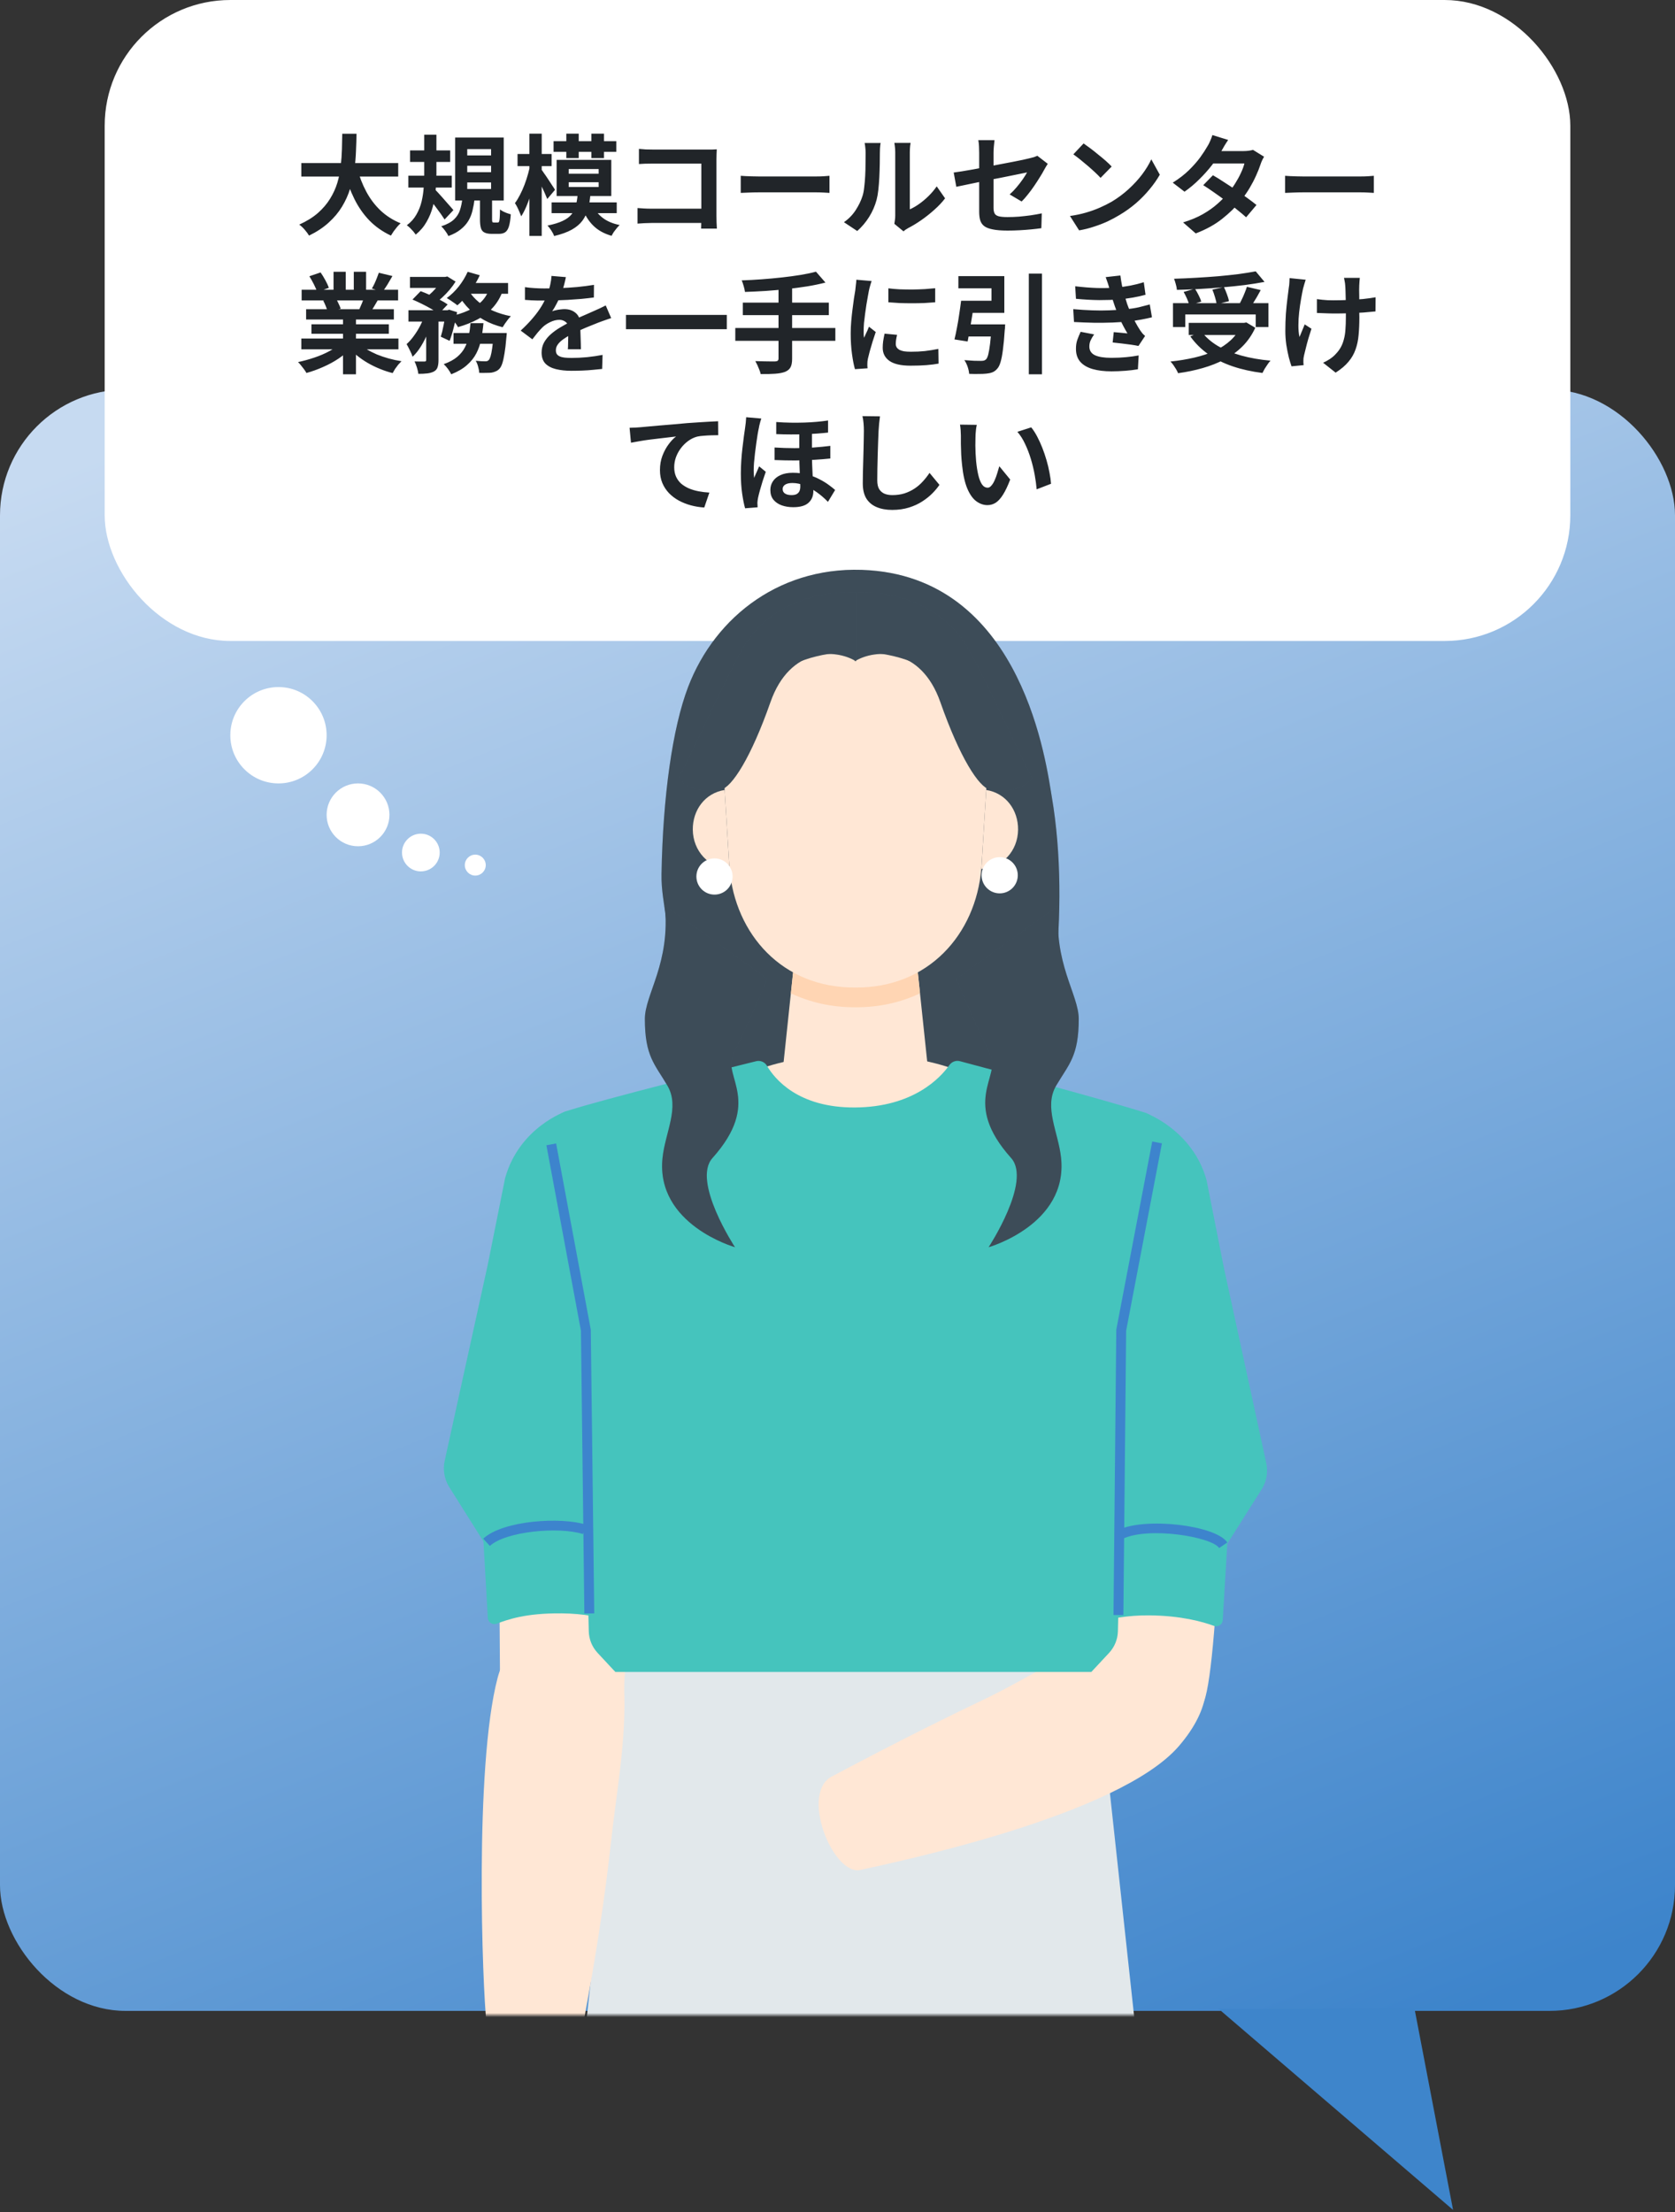 <svg width="400" height="528" viewBox="0 0 400 528" fill="none" xmlns="http://www.w3.org/2000/svg">
<rect x="0" y="0" width="400" height="528" fill="#333333" stroke="none"/>
<rect y="93" width="400" height="387" rx="30" fill="url(#paint0_linear_2997_1892)"/>
<rect x="25" width="350" height="153" rx="30" fill="white"/>
<path d="M71.956 38.92H95.096V42.144H71.956V38.92ZM85.32 40.22C85.84 42.196 86.559 44.042 87.478 45.758C88.397 47.474 89.532 48.973 90.884 50.256C92.253 51.539 93.848 52.553 95.668 53.298C95.408 53.523 95.131 53.809 94.836 54.156C94.559 54.503 94.281 54.858 94.004 55.222C93.744 55.603 93.527 55.941 93.354 56.236C91.361 55.3 89.645 54.095 88.206 52.622C86.785 51.149 85.589 49.433 84.618 47.474C83.647 45.498 82.833 43.323 82.174 40.948L85.32 40.22ZM81.732 31.926H85.138C85.121 33.243 85.077 34.639 85.008 36.112C84.956 37.568 84.826 39.05 84.618 40.558C84.41 42.066 84.072 43.565 83.604 45.056C83.153 46.529 82.512 47.951 81.68 49.32C80.865 50.672 79.808 51.937 78.508 53.116C77.225 54.295 75.657 55.335 73.802 56.236C73.559 55.82 73.221 55.361 72.788 54.858C72.355 54.355 71.913 53.939 71.462 53.61C73.23 52.813 74.712 51.894 75.908 50.854C77.104 49.797 78.075 48.661 78.82 47.448C79.583 46.217 80.163 44.943 80.562 43.626C80.961 42.291 81.229 40.948 81.368 39.596C81.524 38.244 81.619 36.918 81.654 35.618C81.689 34.318 81.715 33.087 81.732 31.926ZM97.93 35.904H107.498V38.66H97.93V35.904ZM97.514 41.936H107.888V44.77H97.514V41.936ZM101.31 32.16H104.222V41.572C104.222 42.785 104.161 44.051 104.04 45.368C103.936 46.685 103.711 47.994 103.364 49.294C103.035 50.577 102.541 51.79 101.882 52.934C101.241 54.078 100.374 55.101 99.282 56.002C99.143 55.794 98.953 55.543 98.71 55.248C98.467 54.971 98.207 54.693 97.93 54.416C97.653 54.156 97.393 53.939 97.15 53.766C98.121 53.055 98.883 52.206 99.438 51.218C100.01 50.23 100.426 49.181 100.686 48.072C100.946 46.963 101.111 45.853 101.18 44.744C101.267 43.617 101.31 42.56 101.31 41.572V32.16ZM103.806 45.186C103.997 45.342 104.248 45.593 104.56 45.94C104.872 46.269 105.21 46.642 105.574 47.058C105.938 47.474 106.302 47.89 106.666 48.306C107.03 48.722 107.359 49.095 107.654 49.424C107.949 49.753 108.157 49.996 108.278 50.152L106.172 52.388C105.912 51.989 105.6 51.53 105.236 51.01C104.872 50.49 104.482 49.961 104.066 49.424C103.667 48.869 103.277 48.349 102.896 47.864C102.515 47.379 102.185 46.971 101.908 46.642L103.806 45.186ZM111.58 39.57V41.104H117.274V39.57H111.58ZM111.58 43.548V45.108H117.274V43.548H111.58ZM111.58 35.592V37.1H117.274V35.592H111.58ZM108.694 32.836H120.29V47.864H108.694V32.836ZM114.622 46.876H117.508V52.336C117.508 52.683 117.534 52.899 117.586 52.986C117.638 53.073 117.759 53.116 117.95 53.116C117.985 53.116 118.063 53.116 118.184 53.116C118.305 53.116 118.427 53.116 118.548 53.116C118.687 53.116 118.782 53.116 118.834 53.116C118.99 53.116 119.103 53.055 119.172 52.934C119.241 52.795 119.293 52.509 119.328 52.076C119.363 51.625 119.389 50.932 119.406 49.996C119.597 50.152 119.839 50.308 120.134 50.464C120.446 50.62 120.767 50.759 121.096 50.88C121.443 50.984 121.737 51.079 121.98 51.166C121.893 52.397 121.746 53.35 121.538 54.026C121.33 54.702 121.035 55.17 120.654 55.43C120.273 55.69 119.77 55.82 119.146 55.82C119.042 55.82 118.912 55.82 118.756 55.82C118.6 55.82 118.435 55.82 118.262 55.82C118.106 55.82 117.95 55.82 117.794 55.82C117.655 55.82 117.534 55.82 117.43 55.82C116.667 55.82 116.078 55.707 115.662 55.482C115.246 55.274 114.969 54.91 114.83 54.39C114.691 53.887 114.622 53.211 114.622 52.362V46.876ZM110.41 47.396H113.348C113.227 48.419 113.053 49.381 112.828 50.282C112.62 51.166 112.291 51.981 111.84 52.726C111.389 53.471 110.783 54.147 110.02 54.754C109.257 55.378 108.278 55.907 107.082 56.34C106.926 55.993 106.675 55.586 106.328 55.118C105.999 54.65 105.678 54.286 105.366 54.026C106.718 53.575 107.732 53.029 108.408 52.388C109.101 51.729 109.578 50.984 109.838 50.152C110.115 49.32 110.306 48.401 110.41 47.396ZM132.198 33.694H147.174V36.242H132.198V33.694ZM131.73 48.306H147.278V50.88H131.73V48.306ZM135.24 31.9H138.204V37.724H135.24V31.9ZM141.22 31.9H144.236V37.724H141.22V31.9ZM135.812 43.496V44.64H142.962V43.496H135.812ZM135.812 40.35V41.468H142.962V40.35H135.812ZM132.926 38.166H145.978V46.798H132.926V38.166ZM137.944 46.512H140.986C140.882 47.743 140.691 48.869 140.414 49.892C140.137 50.915 139.695 51.842 139.088 52.674C138.481 53.489 137.641 54.199 136.566 54.806C135.491 55.413 134.079 55.924 132.328 56.34C132.207 55.959 131.981 55.517 131.652 55.014C131.34 54.529 131.037 54.139 130.742 53.844C132.267 53.532 133.481 53.159 134.382 52.726C135.301 52.293 136.003 51.773 136.488 51.166C136.973 50.542 137.311 49.849 137.502 49.086C137.71 48.306 137.857 47.448 137.944 46.512ZM141.714 49.216C142.199 50.343 142.971 51.296 144.028 52.076C145.085 52.856 146.403 53.402 147.98 53.714C147.755 53.922 147.521 54.173 147.278 54.468C147.035 54.763 146.801 55.066 146.576 55.378C146.368 55.707 146.195 56.011 146.056 56.288C144.271 55.785 142.815 54.979 141.688 53.87C140.561 52.761 139.695 51.383 139.088 49.736L141.714 49.216ZM123.592 36.762H131.73V39.648H123.592V36.762ZM126.426 31.9H129.364V56.314H126.426V31.9ZM126.738 38.894L128.402 39.57C128.229 40.645 128.003 41.745 127.726 42.872C127.466 43.999 127.163 45.108 126.816 46.2C126.487 47.275 126.123 48.28 125.724 49.216C125.325 50.152 124.909 50.958 124.476 51.634C124.372 51.339 124.233 51.001 124.06 50.62C123.904 50.239 123.731 49.857 123.54 49.476C123.349 49.095 123.159 48.765 122.968 48.488C123.384 47.933 123.783 47.283 124.164 46.538C124.563 45.775 124.927 44.961 125.256 44.094C125.585 43.227 125.871 42.352 126.114 41.468C126.357 40.567 126.565 39.709 126.738 38.894ZM129.208 40.35C129.364 40.541 129.598 40.87 129.91 41.338C130.239 41.789 130.577 42.283 130.924 42.82C131.288 43.357 131.617 43.86 131.912 44.328C132.224 44.779 132.432 45.108 132.536 45.316L130.69 47.5C130.534 47.101 130.335 46.633 130.092 46.096C129.849 45.541 129.589 44.978 129.312 44.406C129.035 43.817 128.757 43.271 128.48 42.768C128.203 42.248 127.969 41.823 127.778 41.494L129.208 40.35ZM152.582 35.54C153.067 35.592 153.613 35.635 154.22 35.67C154.827 35.687 155.347 35.696 155.78 35.696H168.884C169.265 35.696 169.681 35.696 170.132 35.696C170.6 35.679 170.947 35.661 171.172 35.644C171.155 35.939 171.137 36.32 171.12 36.788C171.103 37.239 171.094 37.655 171.094 38.036V51.504C171.094 51.955 171.103 52.483 171.12 53.09C171.155 53.697 171.181 54.191 171.198 54.572H167.428C167.445 54.191 167.454 53.775 167.454 53.324C167.471 52.856 167.48 52.388 167.48 51.92V39.05H155.806C155.251 39.05 154.662 39.059 154.038 39.076C153.431 39.093 152.946 39.119 152.582 39.154V35.54ZM152.244 49.658C152.695 49.693 153.197 49.727 153.752 49.762C154.324 49.797 154.905 49.814 155.494 49.814H169.534V53.22H155.598C155.095 53.22 154.515 53.237 153.856 53.272C153.215 53.307 152.677 53.341 152.244 53.376V49.658ZM176.892 41.962C177.204 41.979 177.603 42.005 178.088 42.04C178.573 42.057 179.076 42.075 179.596 42.092C180.133 42.109 180.627 42.118 181.078 42.118C181.511 42.118 182.049 42.118 182.69 42.118C183.331 42.118 184.025 42.118 184.77 42.118C185.533 42.118 186.313 42.118 187.11 42.118C187.925 42.118 188.731 42.118 189.528 42.118C190.325 42.118 191.079 42.118 191.79 42.118C192.501 42.118 193.133 42.118 193.688 42.118C194.26 42.118 194.711 42.118 195.04 42.118C195.647 42.118 196.219 42.101 196.756 42.066C197.293 42.014 197.735 41.979 198.082 41.962V46.044C197.787 46.027 197.345 46.001 196.756 45.966C196.167 45.931 195.595 45.914 195.04 45.914C194.711 45.914 194.26 45.914 193.688 45.914C193.116 45.914 192.475 45.914 191.764 45.914C191.053 45.914 190.299 45.914 189.502 45.914C188.722 45.914 187.925 45.914 187.11 45.914C186.295 45.914 185.507 45.914 184.744 45.914C183.999 45.914 183.305 45.914 182.664 45.914C182.04 45.914 181.511 45.914 181.078 45.914C180.333 45.914 179.57 45.931 178.79 45.966C178.01 45.983 177.377 46.009 176.892 46.044V41.962ZM213.578 53.428C213.63 53.168 213.673 52.873 213.708 52.544C213.76 52.197 213.786 51.851 213.786 51.504C213.786 51.313 213.786 50.932 213.786 50.36C213.786 49.788 213.786 49.095 213.786 48.28C213.786 47.465 213.786 46.59 213.786 45.654C213.786 44.701 213.786 43.739 213.786 42.768C213.786 41.797 213.786 40.887 213.786 40.038C213.786 39.171 213.786 38.417 213.786 37.776C213.786 37.117 213.786 36.641 213.786 36.346C213.786 35.757 213.751 35.245 213.682 34.812C213.63 34.379 213.595 34.145 213.578 34.11H217.452C217.435 34.145 217.4 34.387 217.348 34.838C217.296 35.271 217.27 35.783 217.27 36.372C217.27 36.667 217.27 37.109 217.27 37.698C217.27 38.27 217.27 38.937 217.27 39.7C217.27 40.445 217.27 41.243 217.27 42.092C217.27 42.941 217.27 43.782 217.27 44.614C217.27 45.429 217.27 46.209 217.27 46.954C217.27 47.682 217.27 48.306 217.27 48.826C217.27 49.346 217.27 49.727 217.27 49.97C217.981 49.658 218.717 49.233 219.48 48.696C220.243 48.159 220.988 47.535 221.716 46.824C222.461 46.096 223.12 45.316 223.692 44.484L225.694 47.344C224.983 48.28 224.117 49.199 223.094 50.1C222.089 51.001 221.049 51.825 219.974 52.57C218.899 53.315 217.868 53.939 216.88 54.442C216.603 54.598 216.377 54.737 216.204 54.858C216.031 54.997 215.883 55.118 215.762 55.222L213.578 53.428ZM201.54 53.038C202.684 52.241 203.62 51.279 204.348 50.152C205.076 49.025 205.613 47.916 205.96 46.824C206.151 46.252 206.289 45.55 206.376 44.718C206.48 43.869 206.558 42.967 206.61 42.014C206.662 41.043 206.688 40.09 206.688 39.154C206.705 38.201 206.714 37.325 206.714 36.528C206.714 36.008 206.688 35.566 206.636 35.202C206.601 34.821 206.549 34.465 206.48 34.136H210.302C210.285 34.171 210.259 34.318 210.224 34.578C210.207 34.821 210.181 35.115 210.146 35.462C210.129 35.791 210.12 36.138 210.12 36.502C210.12 37.265 210.111 38.157 210.094 39.18C210.077 40.185 210.042 41.217 209.99 42.274C209.938 43.331 209.86 44.337 209.756 45.29C209.652 46.226 209.513 47.023 209.34 47.682C208.941 49.155 208.343 50.525 207.546 51.79C206.766 53.038 205.821 54.156 204.712 55.144L201.54 53.038ZM233.832 50.542C233.832 50.178 233.832 49.658 233.832 48.982C233.832 48.289 233.832 47.509 233.832 46.642C233.832 45.758 233.832 44.839 233.832 43.886C233.832 42.915 233.832 41.971 233.832 41.052C233.832 40.116 233.832 39.249 233.832 38.452C233.832 37.655 233.832 36.987 233.832 36.45C233.832 36.173 233.823 35.852 233.806 35.488C233.806 35.124 233.789 34.76 233.754 34.396C233.719 34.032 233.676 33.72 233.624 33.46H237.498C237.446 33.859 237.394 34.353 237.342 34.942C237.29 35.514 237.264 36.017 237.264 36.45C237.264 36.97 237.264 37.594 237.264 38.322C237.264 39.033 237.264 39.804 237.264 40.636C237.264 41.451 237.264 42.283 237.264 43.132C237.264 43.981 237.264 44.813 237.264 45.628C237.264 46.443 237.264 47.188 237.264 47.864C237.264 48.54 237.264 49.129 237.264 49.632C237.264 50.152 237.342 50.577 237.498 50.906C237.654 51.235 237.966 51.469 238.434 51.608C238.919 51.747 239.639 51.816 240.592 51.816C241.511 51.816 242.429 51.781 243.348 51.712C244.284 51.625 245.211 51.521 246.13 51.4C247.049 51.261 247.933 51.105 248.782 50.932L248.678 54.468C247.967 54.572 247.161 54.667 246.26 54.754C245.359 54.841 244.423 54.91 243.452 54.962C242.499 55.014 241.554 55.04 240.618 55.04C239.145 55.04 237.957 54.945 237.056 54.754C236.155 54.581 235.47 54.312 235.002 53.948C234.551 53.584 234.239 53.116 234.066 52.544C233.91 51.972 233.832 51.305 233.832 50.542ZM250.212 39.102C250.091 39.293 249.943 39.527 249.77 39.804C249.614 40.064 249.475 40.307 249.354 40.532C249.077 41.069 248.721 41.676 248.288 42.352C247.872 43.028 247.421 43.721 246.936 44.432C246.451 45.143 245.948 45.819 245.428 46.46C244.925 47.101 244.44 47.647 243.972 48.098L241.112 46.408C241.684 45.905 242.239 45.333 242.776 44.692C243.331 44.033 243.825 43.392 244.258 42.768C244.691 42.127 245.029 41.589 245.272 41.156C245.029 41.191 244.605 41.277 243.998 41.416C243.409 41.537 242.681 41.685 241.814 41.858C240.947 42.031 240.003 42.222 238.98 42.43C237.957 42.621 236.926 42.82 235.886 43.028C234.846 43.236 233.841 43.444 232.87 43.652C231.899 43.843 231.024 44.025 230.244 44.198C229.464 44.354 228.84 44.484 228.372 44.588L227.748 41.182C228.251 41.113 228.909 41.017 229.724 40.896C230.539 40.757 231.449 40.601 232.454 40.428C233.459 40.237 234.508 40.038 235.6 39.83C236.692 39.622 237.775 39.414 238.85 39.206C239.925 38.998 240.93 38.807 241.866 38.634C242.802 38.443 243.617 38.279 244.31 38.14C245.003 37.984 245.523 37.863 245.87 37.776C246.234 37.689 246.572 37.603 246.884 37.516C247.196 37.412 247.473 37.299 247.716 37.178L250.212 39.102ZM258.766 34.24C259.217 34.552 259.745 34.933 260.352 35.384C260.959 35.835 261.583 36.329 262.224 36.866C262.883 37.386 263.498 37.897 264.07 38.4C264.642 38.903 265.11 39.353 265.474 39.752L262.822 42.456C262.493 42.092 262.059 41.659 261.522 41.156C260.985 40.653 260.404 40.133 259.78 39.596C259.156 39.059 258.541 38.547 257.934 38.062C257.327 37.577 256.79 37.169 256.322 36.84L258.766 34.24ZM255.516 51.556C256.868 51.365 258.142 51.097 259.338 50.75C260.534 50.403 261.643 50.005 262.666 49.554C263.689 49.103 264.625 48.635 265.474 48.15C266.947 47.266 268.299 46.261 269.53 45.134C270.761 44.007 271.835 42.837 272.754 41.624C273.673 40.393 274.401 39.197 274.938 38.036L276.966 41.702C276.307 42.863 275.493 44.025 274.522 45.186C273.569 46.347 272.485 47.457 271.272 48.514C270.059 49.554 268.75 50.49 267.346 51.322C266.462 51.859 265.509 52.371 264.486 52.856C263.463 53.324 262.38 53.74 261.236 54.104C260.109 54.485 258.931 54.78 257.7 54.988L255.516 51.556ZM289.654 41.832C290.451 42.283 291.318 42.82 292.254 43.444C293.207 44.051 294.169 44.683 295.14 45.342C296.111 46.001 297.021 46.642 297.87 47.266C298.737 47.89 299.465 48.445 300.054 48.93L297.584 51.868C297.012 51.348 296.301 50.75 295.452 50.074C294.62 49.381 293.719 48.679 292.748 47.968C291.777 47.24 290.815 46.547 289.862 45.888C288.926 45.229 288.085 44.666 287.34 44.198L289.654 41.832ZM301.874 37.412C301.718 37.655 301.562 37.941 301.406 38.27C301.25 38.599 301.12 38.929 301.016 39.258C300.756 40.055 300.401 40.948 299.95 41.936C299.517 42.907 298.997 43.903 298.39 44.926C297.783 45.931 297.09 46.919 296.31 47.89C295.079 49.415 293.597 50.863 291.864 52.232C290.148 53.601 288.042 54.763 285.546 55.716L282.53 53.09C284.35 52.535 285.927 51.877 287.262 51.114C288.597 50.351 289.749 49.537 290.72 48.67C291.708 47.803 292.566 46.937 293.294 46.07C293.883 45.394 294.438 44.64 294.958 43.808C295.495 42.959 295.955 42.118 296.336 41.286C296.735 40.437 297.012 39.683 297.168 39.024H288.38L289.576 36.06H296.96C297.376 36.06 297.783 36.034 298.182 35.982C298.598 35.93 298.945 35.861 299.222 35.774L301.874 37.412ZM293.294 33.408C292.982 33.859 292.67 34.344 292.358 34.864C292.063 35.384 291.838 35.783 291.682 36.06C291.093 37.1 290.347 38.209 289.446 39.388C288.545 40.549 287.531 41.685 286.404 42.794C285.295 43.903 284.116 44.891 282.868 45.758L280.06 43.6C281.585 42.647 282.877 41.65 283.934 40.61C285.009 39.553 285.901 38.539 286.612 37.568C287.323 36.58 287.895 35.705 288.328 34.942C288.536 34.63 288.753 34.214 288.978 33.694C289.221 33.157 289.403 32.671 289.524 32.238L293.294 33.408ZM306.892 41.962C307.204 41.979 307.603 42.005 308.088 42.04C308.573 42.057 309.076 42.075 309.596 42.092C310.133 42.109 310.627 42.118 311.078 42.118C311.511 42.118 312.049 42.118 312.69 42.118C313.331 42.118 314.025 42.118 314.77 42.118C315.533 42.118 316.313 42.118 317.11 42.118C317.925 42.118 318.731 42.118 319.528 42.118C320.325 42.118 321.079 42.118 321.79 42.118C322.501 42.118 323.133 42.118 323.688 42.118C324.26 42.118 324.711 42.118 325.04 42.118C325.647 42.118 326.219 42.101 326.756 42.066C327.293 42.014 327.735 41.979 328.082 41.962V46.044C327.787 46.027 327.345 46.001 326.756 45.966C326.167 45.931 325.595 45.914 325.04 45.914C324.711 45.914 324.26 45.914 323.688 45.914C323.116 45.914 322.475 45.914 321.764 45.914C321.053 45.914 320.299 45.914 319.502 45.914C318.722 45.914 317.925 45.914 317.11 45.914C316.295 45.914 315.507 45.914 314.744 45.914C313.999 45.914 313.305 45.914 312.664 45.914C312.04 45.914 311.511 45.914 311.078 45.914C310.333 45.914 309.57 45.931 308.79 45.966C308.01 45.983 307.377 46.009 306.892 46.044V41.962ZM71.956 80.812H95.148V83.386H71.956V80.812ZM72.034 69.164H95.07V71.712H72.034V69.164ZM73.1 73.818H94.056V76.262H73.1V73.818ZM74.374 77.406H92.86V79.668H74.374V77.406ZM81.914 75.04H85.008V89.34H81.914V75.04ZM79.652 64.874H82.564V70.386H79.652V64.874ZM84.488 64.874H87.426V70.204H84.488V64.874ZM81.342 81.956L83.812 83.074C82.997 83.975 82.009 84.816 80.848 85.596C79.704 86.359 78.473 87.026 77.156 87.598C75.839 88.187 74.513 88.664 73.178 89.028C73.039 88.768 72.849 88.473 72.606 88.144C72.381 87.832 72.138 87.52 71.878 87.208C71.635 86.896 71.401 86.636 71.176 86.428C72.476 86.151 73.767 85.795 75.05 85.362C76.35 84.929 77.546 84.417 78.638 83.828C79.73 83.239 80.631 82.615 81.342 81.956ZM85.632 81.878C86.169 82.398 86.811 82.892 87.556 83.36C88.301 83.811 89.116 84.227 90 84.608C90.901 84.972 91.846 85.293 92.834 85.57C93.839 85.847 94.853 86.064 95.876 86.22C95.633 86.463 95.373 86.74 95.096 87.052C94.836 87.381 94.585 87.719 94.342 88.066C94.117 88.43 93.926 88.759 93.77 89.054C92.73 88.794 91.707 88.456 90.702 88.04C89.714 87.641 88.769 87.182 87.868 86.662C86.967 86.142 86.117 85.561 85.32 84.92C84.523 84.279 83.821 83.594 83.214 82.866L85.632 81.878ZM90.468 65.108L93.718 65.888C93.319 66.599 92.912 67.292 92.496 67.968C92.08 68.627 91.699 69.19 91.352 69.658L88.804 68.878C89.012 68.531 89.22 68.141 89.428 67.708C89.636 67.257 89.827 66.807 90 66.356C90.191 65.888 90.347 65.472 90.468 65.108ZM87.036 70.672L90.338 71.452C89.974 72.059 89.627 72.648 89.298 73.22C88.969 73.775 88.674 74.251 88.414 74.65L85.762 73.922C85.987 73.437 86.221 72.899 86.464 72.31C86.707 71.703 86.897 71.157 87.036 70.672ZM73.88 65.94L76.558 65.03C76.939 65.567 77.321 66.191 77.702 66.902C78.083 67.595 78.361 68.193 78.534 68.696L75.726 69.736C75.587 69.216 75.336 68.601 74.972 67.89C74.608 67.179 74.244 66.529 73.88 65.94ZM77.182 71.764L80.224 71.27C80.449 71.634 80.666 72.05 80.874 72.518C81.099 72.969 81.264 73.367 81.368 73.714L78.196 74.26C78.109 73.931 77.971 73.523 77.78 73.038C77.589 72.553 77.39 72.128 77.182 71.764ZM97.904 66.096H106.406V68.722H97.904V66.096ZM108.304 79.486H118.86V82.06H108.304V79.486ZM97.54 74.052H107.212V76.756H97.54V74.052ZM101.778 75.17H104.716V85.96C104.716 86.671 104.638 87.243 104.482 87.676C104.343 88.109 104.049 88.447 103.598 88.69C103.147 88.915 102.619 89.063 102.012 89.132C101.405 89.201 100.703 89.236 99.906 89.236C99.854 88.803 99.741 88.3 99.568 87.728C99.395 87.173 99.204 86.688 98.996 86.272C99.499 86.289 99.975 86.298 100.426 86.298C100.877 86.298 101.189 86.298 101.362 86.298C101.518 86.281 101.622 86.255 101.674 86.22C101.743 86.168 101.778 86.064 101.778 85.908V75.17ZM117.872 79.486H121.018C121.018 79.486 121.009 79.633 120.992 79.928C120.975 80.205 120.949 80.448 120.914 80.656C120.793 82.164 120.645 83.412 120.472 84.4C120.316 85.371 120.143 86.151 119.952 86.74C119.761 87.312 119.536 87.737 119.276 88.014C118.999 88.309 118.704 88.517 118.392 88.638C118.097 88.777 117.759 88.881 117.378 88.95C117.066 88.985 116.65 89.002 116.13 89.002C115.61 89.019 115.047 89.019 114.44 89.002C114.423 88.551 114.336 88.057 114.18 87.52C114.041 86.983 113.851 86.515 113.608 86.116C114.076 86.168 114.509 86.203 114.908 86.22C115.324 86.237 115.636 86.246 115.844 86.246C116.052 86.246 116.217 86.229 116.338 86.194C116.459 86.142 116.581 86.064 116.702 85.96C116.858 85.804 117.005 85.509 117.144 85.076C117.283 84.625 117.413 83.975 117.534 83.126C117.655 82.277 117.768 81.193 117.872 79.876V79.486ZM112.36 77.146H115.454C115.333 78.481 115.151 79.755 114.908 80.968C114.683 82.164 114.301 83.282 113.764 84.322C113.227 85.362 112.473 86.307 111.502 87.156C110.549 88.005 109.301 88.733 107.758 89.34C107.585 88.976 107.325 88.551 106.978 88.066C106.631 87.598 106.293 87.217 105.964 86.922C107.316 86.437 108.391 85.856 109.188 85.18C110.003 84.487 110.618 83.724 111.034 82.892C111.467 82.06 111.771 81.159 111.944 80.188C112.135 79.217 112.273 78.203 112.36 77.146ZM98.502 71.504L100.452 69.502C101.163 69.762 101.917 70.074 102.714 70.438C103.529 70.802 104.3 71.175 105.028 71.556C105.773 71.937 106.397 72.31 106.9 72.674L104.794 74.91C104.343 74.546 103.763 74.165 103.052 73.766C102.341 73.35 101.579 72.943 100.764 72.544C99.967 72.145 99.213 71.799 98.502 71.504ZM106.458 74.052H106.848L107.264 73.922L109.162 74.52C108.954 75.699 108.685 76.912 108.356 78.16C108.044 79.408 107.715 80.474 107.368 81.358L105.262 80.37C105.505 79.607 105.73 78.68 105.938 77.588C106.163 76.496 106.337 75.465 106.458 74.494V74.052ZM116.858 68.826L120.108 69.32C119.536 70.915 118.73 72.284 117.69 73.428C116.667 74.555 115.454 75.491 114.05 76.236C112.646 76.981 111.086 77.597 109.37 78.082C109.266 77.857 109.093 77.579 108.85 77.25C108.625 76.921 108.382 76.6 108.122 76.288C107.879 75.959 107.654 75.699 107.446 75.508C109.041 75.179 110.471 74.728 111.736 74.156C113.019 73.584 114.093 72.865 114.96 71.998C115.844 71.114 116.477 70.057 116.858 68.826ZM111.684 64.874L114.57 65.706C114.154 66.625 113.651 67.526 113.062 68.41C112.473 69.294 111.849 70.126 111.19 70.906C110.549 71.669 109.89 72.327 109.214 72.882C109.023 72.709 108.772 72.518 108.46 72.31C108.148 72.085 107.836 71.868 107.524 71.66C107.212 71.452 106.935 71.279 106.692 71.14C107.715 70.412 108.668 69.493 109.552 68.384C110.436 67.257 111.147 66.087 111.684 64.874ZM112.022 69.502C112.629 70.473 113.417 71.357 114.388 72.154C115.376 72.951 116.511 73.636 117.794 74.208C119.094 74.763 120.498 75.187 122.006 75.482C121.798 75.673 121.564 75.933 121.304 76.262C121.061 76.574 120.827 76.895 120.602 77.224C120.377 77.553 120.186 77.848 120.03 78.108C118.435 77.709 116.971 77.146 115.636 76.418C114.319 75.69 113.131 74.815 112.074 73.792C111.034 72.769 110.159 71.608 109.448 70.308L112.022 69.502ZM101.492 74.988L103.494 75.742C103.165 76.886 102.749 78.056 102.246 79.252C101.761 80.448 101.206 81.557 100.582 82.58C99.958 83.603 99.273 84.461 98.528 85.154C98.389 84.703 98.173 84.192 97.878 83.62C97.601 83.048 97.341 82.554 97.098 82.138C97.722 81.583 98.311 80.916 98.866 80.136C99.438 79.356 99.949 78.524 100.4 77.64C100.851 76.739 101.215 75.855 101.492 74.988ZM111.606 67.552H121.33V70.126H110.358L111.606 67.552ZM105.678 66.096H106.328L106.822 65.992L108.798 67.214C108.417 67.838 107.949 68.479 107.394 69.138C106.839 69.797 106.241 70.421 105.6 71.01C104.976 71.582 104.352 72.085 103.728 72.518C103.451 72.258 103.113 71.989 102.714 71.712C102.333 71.435 101.986 71.201 101.674 71.01C102.229 70.629 102.757 70.187 103.26 69.684C103.78 69.164 104.248 68.635 104.664 68.098C105.097 67.561 105.435 67.075 105.678 66.642V66.096ZM135.136 66.148C135.049 66.616 134.911 67.223 134.72 67.968C134.529 68.713 134.252 69.554 133.888 70.49C133.611 71.131 133.29 71.799 132.926 72.492C132.579 73.168 132.224 73.775 131.86 74.312C132.085 74.208 132.371 74.121 132.718 74.052C133.065 73.965 133.42 73.905 133.784 73.87C134.165 73.818 134.503 73.792 134.798 73.792C135.89 73.792 136.791 74.104 137.502 74.728C138.23 75.352 138.594 76.279 138.594 77.51C138.594 77.857 138.594 78.281 138.594 78.784C138.611 79.287 138.629 79.815 138.646 80.37C138.663 80.907 138.681 81.436 138.698 81.956C138.715 82.476 138.724 82.944 138.724 83.36H135.604C135.639 83.065 135.656 82.719 135.656 82.32C135.673 81.904 135.682 81.471 135.682 81.02C135.699 80.569 135.708 80.136 135.708 79.72C135.725 79.287 135.734 78.897 135.734 78.55C135.734 77.718 135.509 77.146 135.058 76.834C134.625 76.505 134.139 76.34 133.602 76.34C132.874 76.34 132.137 76.522 131.392 76.886C130.664 77.233 130.049 77.649 129.546 78.134C129.165 78.515 128.775 78.94 128.376 79.408C127.995 79.876 127.579 80.405 127.128 80.994L124.346 78.914C125.473 77.874 126.443 76.869 127.258 75.898C128.09 74.927 128.792 73.965 129.364 73.012C129.936 72.059 130.404 71.105 130.768 70.152C131.028 69.459 131.236 68.739 131.392 67.994C131.565 67.231 131.669 66.521 131.704 65.862L135.136 66.148ZM125.36 68.54C126.019 68.644 126.781 68.722 127.648 68.774C128.515 68.826 129.277 68.852 129.936 68.852C131.08 68.852 132.328 68.826 133.68 68.774C135.049 68.722 136.436 68.635 137.84 68.514C139.244 68.375 140.579 68.202 141.844 67.994L141.818 71.01C140.899 71.131 139.903 71.244 138.828 71.348C137.771 71.435 136.687 71.513 135.578 71.582C134.486 71.634 133.437 71.677 132.432 71.712C131.427 71.729 130.534 71.738 129.754 71.738C129.407 71.738 128.974 71.738 128.454 71.738C127.951 71.721 127.431 71.703 126.894 71.686C126.357 71.651 125.845 71.617 125.36 71.582V68.54ZM145.952 75.924C145.675 76.011 145.345 76.123 144.964 76.262C144.6 76.383 144.227 76.513 143.846 76.652C143.482 76.773 143.153 76.895 142.858 77.016C142.026 77.345 141.038 77.744 139.894 78.212C138.767 78.68 137.589 79.226 136.358 79.85C135.578 80.266 134.919 80.673 134.382 81.072C133.845 81.471 133.437 81.878 133.16 82.294C132.883 82.693 132.744 83.135 132.744 83.62C132.744 83.984 132.822 84.287 132.978 84.53C133.134 84.755 133.368 84.937 133.68 85.076C133.992 85.215 134.382 85.31 134.85 85.362C135.318 85.414 135.873 85.44 136.514 85.44C137.623 85.44 138.845 85.379 140.18 85.258C141.515 85.119 142.754 84.937 143.898 84.712L143.794 88.066C143.239 88.135 142.537 88.205 141.688 88.274C140.839 88.361 139.955 88.421 139.036 88.456C138.135 88.491 137.268 88.508 136.436 88.508C135.084 88.508 133.871 88.378 132.796 88.118C131.721 87.858 130.872 87.416 130.248 86.792C129.641 86.151 129.338 85.275 129.338 84.166C129.338 83.265 129.537 82.45 129.936 81.722C130.352 80.994 130.898 80.335 131.574 79.746C132.25 79.157 132.987 78.628 133.784 78.16C134.599 77.675 135.396 77.233 136.176 76.834C136.973 76.418 137.693 76.063 138.334 75.768C138.975 75.473 139.573 75.213 140.128 74.988C140.7 74.745 141.246 74.503 141.766 74.26C142.269 74.035 142.754 73.818 143.222 73.61C143.69 73.385 144.167 73.151 144.652 72.908L145.952 75.924ZM149.488 75.17H173.564V78.576H149.488V75.17ZM194.858 64.848L197.12 67.448C195.785 67.795 194.329 68.098 192.752 68.358C191.192 68.601 189.571 68.817 187.89 69.008C186.209 69.181 184.519 69.329 182.82 69.45C181.121 69.554 179.483 69.632 177.906 69.684C177.854 69.285 177.75 68.817 177.594 68.28C177.438 67.725 177.282 67.275 177.126 66.928C178.686 66.876 180.281 66.789 181.91 66.668C183.557 66.547 185.16 66.399 186.72 66.226C188.297 66.053 189.779 65.853 191.166 65.628C192.553 65.403 193.783 65.143 194.858 64.848ZM177.386 72.232H197.926V75.222H177.386V72.232ZM175.592 78.29H199.486V81.358H175.592V78.29ZM185.914 68.54H189.164V85.596C189.164 86.532 189.034 87.225 188.774 87.676C188.531 88.144 188.089 88.508 187.448 88.768C186.841 88.993 186.053 89.141 185.082 89.21C184.129 89.279 182.985 89.305 181.65 89.288C181.598 88.993 181.494 88.655 181.338 88.274C181.199 87.91 181.043 87.537 180.87 87.156C180.697 86.792 180.532 86.471 180.376 86.194C181.035 86.211 181.685 86.229 182.326 86.246C182.967 86.263 183.539 86.272 184.042 86.272C184.545 86.272 184.9 86.272 185.108 86.272C185.403 86.255 185.611 86.194 185.732 86.09C185.853 85.986 185.914 85.804 185.914 85.544V68.54ZM212.148 68.826C212.945 68.93 213.838 69.008 214.826 69.06C215.831 69.095 216.845 69.112 217.868 69.112C218.908 69.095 219.905 69.06 220.858 69.008C221.811 68.939 222.635 68.869 223.328 68.8V72.154C222.531 72.223 221.655 72.284 220.702 72.336C219.749 72.371 218.769 72.388 217.764 72.388C216.759 72.388 215.771 72.371 214.8 72.336C213.847 72.284 212.963 72.223 212.148 72.154V68.826ZM214.228 79.928C214.124 80.361 214.046 80.751 213.994 81.098C213.942 81.427 213.916 81.765 213.916 82.112C213.916 82.389 213.985 82.649 214.124 82.892C214.263 83.117 214.471 83.317 214.748 83.49C215.043 83.646 215.415 83.767 215.866 83.854C216.334 83.923 216.897 83.958 217.556 83.958C218.717 83.958 219.809 83.906 220.832 83.802C221.855 83.681 222.938 83.507 224.082 83.282L224.134 86.792C223.302 86.948 222.34 87.069 221.248 87.156C220.173 87.243 218.899 87.286 217.426 87.286C215.19 87.286 213.526 86.913 212.434 86.168C211.342 85.405 210.796 84.357 210.796 83.022C210.796 82.519 210.831 81.999 210.9 81.462C210.987 80.907 211.099 80.301 211.238 79.642L214.228 79.928ZM208.144 67.084C208.075 67.257 207.997 67.5 207.91 67.812C207.823 68.124 207.737 68.427 207.65 68.722C207.581 69.017 207.529 69.242 207.494 69.398C207.442 69.762 207.355 70.239 207.234 70.828C207.13 71.4 207.017 72.05 206.896 72.778C206.792 73.489 206.688 74.217 206.584 74.962C206.48 75.707 206.393 76.427 206.324 77.12C206.272 77.813 206.246 78.42 206.246 78.94C206.246 79.183 206.246 79.46 206.246 79.772C206.263 80.084 206.298 80.37 206.35 80.63C206.471 80.335 206.601 80.041 206.74 79.746C206.879 79.451 207.017 79.157 207.156 78.862C207.295 78.55 207.416 78.255 207.52 77.978L209.132 79.252C208.889 79.963 208.638 80.725 208.378 81.54C208.135 82.355 207.91 83.126 207.702 83.854C207.511 84.565 207.364 85.154 207.26 85.622C207.225 85.813 207.191 86.029 207.156 86.272C207.139 86.515 207.13 86.705 207.13 86.844C207.13 86.983 207.13 87.147 207.13 87.338C207.147 87.546 207.165 87.737 207.182 87.91L204.166 88.118C203.906 87.217 203.672 86.021 203.464 84.53C203.256 83.022 203.152 81.384 203.152 79.616C203.152 78.645 203.195 77.657 203.282 76.652C203.369 75.647 203.473 74.685 203.594 73.766C203.715 72.83 203.828 71.981 203.932 71.218C204.053 70.455 204.157 69.823 204.244 69.32C204.279 68.956 204.322 68.549 204.374 68.098C204.443 67.63 204.487 67.188 204.504 66.772L208.144 67.084ZM236.796 77.432H240.046C240.046 77.432 240.037 77.519 240.02 77.692C240.02 77.848 240.011 78.03 239.994 78.238C239.994 78.429 239.977 78.593 239.942 78.732C239.821 80.639 239.673 82.225 239.5 83.49C239.344 84.738 239.153 85.726 238.928 86.454C238.72 87.165 238.451 87.693 238.122 88.04C237.775 88.439 237.394 88.716 236.978 88.872C236.579 89.028 236.103 89.132 235.548 89.184C235.097 89.236 234.499 89.262 233.754 89.262C233.026 89.279 232.255 89.271 231.44 89.236C231.405 88.733 231.284 88.17 231.076 87.546C230.868 86.939 230.608 86.411 230.296 85.96C231.076 86.029 231.839 86.081 232.584 86.116C233.329 86.133 233.875 86.142 234.222 86.142C234.482 86.142 234.707 86.125 234.898 86.09C235.089 86.038 235.262 85.951 235.418 85.83C235.643 85.639 235.834 85.249 235.99 84.66C236.146 84.053 236.293 83.195 236.432 82.086C236.571 80.977 236.692 79.573 236.796 77.874V77.432ZM229.516 71.79H232.714C232.558 72.865 232.385 73.991 232.194 75.17C232.003 76.349 231.813 77.493 231.622 78.602C231.431 79.694 231.249 80.665 231.076 81.514L227.93 81.02C228.138 80.188 228.337 79.252 228.528 78.212C228.736 77.155 228.918 76.071 229.074 74.962C229.247 73.835 229.395 72.778 229.516 71.79ZM245.688 65.316H248.834V89.34H245.688V65.316ZM230.166 77.432H237.732V80.318H229.802L230.166 77.432ZM230.582 71.79H236.77V68.826H228.866V65.914H239.838V74.676H230.582V71.79ZM256.764 68.332C258.671 68.557 260.421 68.696 262.016 68.748C263.628 68.783 265.119 68.748 266.488 68.644C267.684 68.54 268.828 68.384 269.92 68.176C271.012 67.968 272.087 67.699 273.144 67.37L273.56 70.36C272.624 70.62 271.61 70.845 270.518 71.036C269.426 71.227 268.308 71.374 267.164 71.478C265.829 71.582 264.287 71.634 262.536 71.634C260.803 71.617 258.939 71.513 256.946 71.322L256.764 68.332ZM256.296 73.792C257.873 73.931 259.381 74.026 260.82 74.078C262.259 74.13 263.611 74.13 264.876 74.078C266.141 74.026 267.294 73.957 268.334 73.87C269.738 73.749 270.943 73.575 271.948 73.35C272.953 73.107 273.829 72.882 274.574 72.674L275.094 75.742C274.314 75.933 273.456 76.115 272.52 76.288C271.584 76.461 270.587 76.609 269.53 76.73C268.421 76.834 267.147 76.921 265.708 76.99C264.287 77.042 262.787 77.059 261.21 77.042C259.633 77.007 258.055 76.947 256.478 76.86L256.296 73.792ZM264.98 69.06C264.859 68.575 264.72 68.098 264.564 67.63C264.408 67.145 264.235 66.651 264.044 66.148L267.554 65.758C267.658 66.573 267.788 67.379 267.944 68.176C268.117 68.956 268.308 69.71 268.516 70.438C268.741 71.166 268.958 71.868 269.166 72.544C269.374 73.133 269.643 73.809 269.972 74.572C270.319 75.317 270.691 76.071 271.09 76.834C271.489 77.579 271.887 78.255 272.286 78.862C272.459 79.105 272.633 79.339 272.806 79.564C272.997 79.772 273.213 79.98 273.456 80.188L271.87 82.58C271.385 82.476 270.778 82.372 270.05 82.268C269.339 82.164 268.594 82.069 267.814 81.982C267.051 81.895 266.349 81.817 265.708 81.748L265.968 79.278C266.505 79.33 267.086 79.382 267.71 79.434C268.351 79.486 268.863 79.538 269.244 79.59C268.551 78.429 267.953 77.293 267.45 76.184C266.965 75.075 266.557 74.043 266.228 73.09C266.02 72.483 265.847 71.963 265.708 71.53C265.569 71.079 265.439 70.663 265.318 70.282C265.214 69.883 265.101 69.476 264.98 69.06ZM261.288 79.824C260.976 80.257 260.707 80.708 260.482 81.176C260.257 81.627 260.144 82.138 260.144 82.71C260.144 83.663 260.586 84.357 261.47 84.79C262.371 85.206 263.68 85.414 265.396 85.414C266.627 85.414 267.788 85.362 268.88 85.258C269.989 85.154 271.003 85.015 271.922 84.842L271.74 88.144C270.839 88.3 269.825 88.421 268.698 88.508C267.571 88.595 266.479 88.638 265.422 88.638C263.689 88.638 262.189 88.456 260.924 88.092C259.676 87.728 258.705 87.165 258.012 86.402C257.319 85.622 256.963 84.617 256.946 83.386C256.929 82.554 257.033 81.809 257.258 81.15C257.501 80.474 257.769 79.824 258.064 79.2L261.288 79.824ZM280.112 72.362H302.914V78.056H299.872V75.066H283.05V78.056H280.112V72.362ZM283.882 77.068H297.584V79.954H283.882V77.068ZM299.872 64.77L301.978 67.292C300.505 67.569 298.91 67.821 297.194 68.046C295.495 68.254 293.727 68.436 291.89 68.592C290.07 68.748 288.241 68.878 286.404 68.982C284.567 69.086 282.781 69.155 281.048 69.19C281.031 68.809 280.944 68.358 280.788 67.838C280.649 67.318 280.511 66.885 280.372 66.538C282.088 66.486 283.839 66.408 285.624 66.304C287.427 66.2 289.186 66.079 290.902 65.94C292.635 65.784 294.265 65.611 295.79 65.42C297.315 65.212 298.676 64.995 299.872 64.77ZM282.66 69.684L285.364 68.93C285.676 69.398 285.971 69.918 286.248 70.49C286.543 71.062 286.751 71.565 286.872 71.998L283.986 72.83C283.899 72.397 283.726 71.885 283.466 71.296C283.206 70.707 282.937 70.169 282.66 69.684ZM289.524 69.138L292.28 68.514C292.54 69.051 292.783 69.632 293.008 70.256C293.251 70.88 293.407 71.426 293.476 71.894L290.538 72.622C290.486 72.154 290.356 71.591 290.148 70.932C289.957 70.273 289.749 69.675 289.524 69.138ZM297.766 68.462L301.068 69.242C300.773 69.797 300.47 70.343 300.158 70.88C299.846 71.417 299.534 71.929 299.222 72.414C298.91 72.882 298.624 73.298 298.364 73.662L295.79 72.934C296.033 72.501 296.275 72.033 296.518 71.53C296.778 71.01 297.012 70.481 297.22 69.944C297.445 69.407 297.627 68.913 297.766 68.462ZM296.44 77.068H297.09L297.636 76.964L299.768 78.238C298.988 79.937 297.974 81.41 296.726 82.658C295.495 83.889 294.074 84.929 292.462 85.778C290.85 86.627 289.099 87.321 287.21 87.858C285.338 88.395 283.379 88.803 281.334 89.08C281.23 88.82 281.074 88.508 280.866 88.144C280.658 87.797 280.433 87.451 280.19 87.104C279.947 86.775 279.722 86.506 279.514 86.298C281.507 86.09 283.405 85.778 285.208 85.362C287.011 84.946 288.649 84.4 290.122 83.724C291.595 83.031 292.869 82.181 293.944 81.176C295.019 80.171 295.851 78.975 296.44 77.588V77.068ZM286.976 79.2C287.947 80.5 289.229 81.627 290.824 82.58C292.436 83.516 294.299 84.279 296.414 84.868C298.546 85.457 300.877 85.865 303.408 86.09C303.183 86.315 302.949 86.61 302.706 86.974C302.463 87.338 302.229 87.693 302.004 88.04C301.796 88.404 301.623 88.733 301.484 89.028C298.884 88.699 296.509 88.17 294.36 87.442C292.211 86.714 290.287 85.761 288.588 84.582C286.889 83.386 285.442 81.956 284.246 80.292L286.976 79.2ZM324.728 66.33C324.693 66.607 324.667 66.902 324.65 67.214C324.633 67.509 324.615 67.803 324.598 68.098C324.581 68.341 324.572 68.713 324.572 69.216C324.589 69.701 324.598 70.256 324.598 70.88C324.598 71.487 324.598 72.111 324.598 72.752C324.598 73.376 324.598 73.957 324.598 74.494C324.615 75.031 324.624 75.447 324.624 75.742C324.624 77.285 324.563 78.689 324.442 79.954C324.338 81.202 324.095 82.355 323.714 83.412C323.35 84.469 322.787 85.449 322.024 86.35C321.279 87.251 320.256 88.118 318.956 88.95L315.966 86.584C316.451 86.376 316.989 86.081 317.578 85.7C318.167 85.301 318.635 84.903 318.982 84.504C319.485 83.984 319.892 83.438 320.204 82.866C320.516 82.294 320.759 81.661 320.932 80.968C321.123 80.275 321.244 79.503 321.296 78.654C321.365 77.805 321.4 76.825 321.4 75.716C321.4 75.248 321.4 74.659 321.4 73.948C321.4 73.237 321.391 72.501 321.374 71.738C321.357 70.975 321.339 70.273 321.322 69.632C321.305 68.973 321.279 68.471 321.244 68.124C321.227 67.795 321.183 67.465 321.114 67.136C321.062 66.807 321.01 66.538 320.958 66.33H324.728ZM314.484 71.4C314.9 71.452 315.325 71.504 315.758 71.556C316.191 71.591 316.625 71.625 317.058 71.66C317.509 71.677 317.959 71.686 318.41 71.686C319.537 71.686 320.715 71.66 321.946 71.608C323.177 71.556 324.364 71.478 325.508 71.374C326.652 71.253 327.649 71.114 328.498 70.958L328.472 74.338C327.657 74.425 326.695 74.511 325.586 74.598C324.477 74.667 323.307 74.728 322.076 74.78C320.863 74.815 319.667 74.832 318.488 74.832C318.124 74.832 317.708 74.823 317.24 74.806C316.772 74.789 316.304 74.771 315.836 74.754C315.368 74.737 314.917 74.719 314.484 74.702V71.4ZM311.806 66.772C311.702 67.084 311.589 67.448 311.468 67.864C311.347 68.263 311.251 68.601 311.182 68.878C311.026 69.589 310.861 70.447 310.688 71.452C310.515 72.44 310.367 73.471 310.246 74.546C310.125 75.621 310.064 76.678 310.064 77.718C310.064 78.741 310.151 79.651 310.324 80.448C310.497 80.049 310.697 79.573 310.922 79.018C311.147 78.446 311.364 77.917 311.572 77.432L313.184 78.472C312.941 79.217 312.699 79.989 312.456 80.786C312.231 81.566 312.031 82.311 311.858 83.022C311.685 83.715 311.537 84.313 311.416 84.816C311.364 85.007 311.321 85.232 311.286 85.492C311.269 85.735 311.26 85.934 311.26 86.09C311.26 86.211 311.26 86.376 311.26 86.584C311.277 86.792 311.295 86.983 311.312 87.156L308.426 87.442C308.235 86.922 308.019 86.211 307.776 85.31C307.551 84.391 307.351 83.386 307.178 82.294C307.022 81.185 306.944 80.093 306.944 79.018C306.944 77.597 306.987 76.227 307.074 74.91C307.178 73.593 307.299 72.397 307.438 71.322C307.577 70.23 307.689 69.337 307.776 68.644C307.845 68.28 307.889 67.899 307.906 67.5C307.923 67.084 307.941 66.711 307.958 66.382L311.806 66.772ZM150.346 102.112C150.866 102.095 151.36 102.077 151.828 102.06C152.296 102.025 152.66 101.999 152.92 101.982C153.457 101.93 154.116 101.869 154.896 101.8C155.676 101.731 156.551 101.653 157.522 101.566C158.51 101.479 159.559 101.393 160.668 101.306C161.777 101.202 162.93 101.098 164.126 100.994C165.027 100.925 165.929 100.864 166.83 100.812C167.731 100.743 168.581 100.691 169.378 100.656C170.193 100.604 170.895 100.569 171.484 100.552L171.51 103.88C171.042 103.88 170.505 103.889 169.898 103.906C169.291 103.923 168.685 103.958 168.078 104.01C167.489 104.045 166.96 104.114 166.492 104.218C165.712 104.426 164.984 104.781 164.308 105.284C163.649 105.769 163.069 106.35 162.566 107.026C162.063 107.702 161.673 108.43 161.396 109.21C161.136 109.973 161.006 110.744 161.006 111.524C161.006 112.373 161.153 113.127 161.448 113.786C161.743 114.427 162.15 114.982 162.67 115.45C163.207 115.901 163.831 116.282 164.542 116.594C165.253 116.889 166.015 117.114 166.83 117.27C167.662 117.426 168.52 117.53 169.404 117.582L168.182 121.144C167.09 121.075 166.024 120.901 164.984 120.624C163.961 120.347 162.999 119.965 162.098 119.48C161.214 118.995 160.434 118.405 159.758 117.712C159.082 117.001 158.553 116.195 158.172 115.294C157.791 114.375 157.6 113.353 157.6 112.226C157.6 110.961 157.799 109.808 158.198 108.768C158.597 107.728 159.091 106.818 159.68 106.038C160.269 105.241 160.859 104.625 161.448 104.192C160.963 104.244 160.373 104.313 159.68 104.4C159.004 104.469 158.267 104.556 157.47 104.66C156.69 104.747 155.893 104.842 155.078 104.946C154.263 105.05 153.475 105.171 152.712 105.31C151.967 105.431 151.291 105.553 150.684 105.674L150.346 102.112ZM193.896 102.19C193.896 102.849 193.896 103.542 193.896 104.27C193.896 104.998 193.896 105.717 193.896 106.428C193.896 107.121 193.896 107.737 193.896 108.274C193.896 109.193 193.913 110.068 193.948 110.9C193.983 111.715 194.017 112.495 194.052 113.24C194.104 113.968 194.147 114.67 194.182 115.346C194.217 116.022 194.234 116.646 194.234 117.218C194.234 118.379 193.853 119.307 193.09 120C192.327 120.711 191.105 121.066 189.424 121.066C188.419 121.066 187.5 120.919 186.668 120.624C185.853 120.329 185.195 119.879 184.692 119.272C184.207 118.665 183.964 117.894 183.964 116.958C183.964 116.195 184.163 115.511 184.562 114.904C184.961 114.28 185.559 113.786 186.356 113.422C187.153 113.041 188.141 112.85 189.32 112.85C190.62 112.85 191.799 112.997 192.856 113.292C193.931 113.587 194.884 113.959 195.716 114.41C196.565 114.843 197.302 115.294 197.926 115.762C198.55 116.213 199.053 116.611 199.434 116.958L197.718 119.792C196.903 118.943 196.019 118.18 195.066 117.504C194.113 116.828 193.142 116.291 192.154 115.892C191.166 115.493 190.187 115.294 189.216 115.294C188.471 115.294 187.899 115.424 187.5 115.684C187.101 115.944 186.902 116.291 186.902 116.724C186.902 117.209 187.093 117.573 187.474 117.816C187.855 118.059 188.367 118.18 189.008 118.18C189.528 118.18 189.935 118.102 190.23 117.946C190.542 117.773 190.767 117.539 190.906 117.244C191.045 116.932 191.114 116.568 191.114 116.152C191.114 115.753 191.105 115.259 191.088 114.67C191.071 114.081 191.036 113.431 190.984 112.72C190.949 111.992 190.923 111.264 190.906 110.536C190.889 109.791 190.88 109.08 190.88 108.404C190.88 107.693 190.88 106.939 190.88 106.142C190.88 105.327 190.88 104.573 190.88 103.88C190.88 103.169 190.88 102.606 190.88 102.19H193.896ZM184.978 106.818C186.607 106.922 188.202 106.974 189.762 106.974C191.339 106.974 192.847 106.922 194.286 106.818C195.725 106.714 197.059 106.584 198.29 106.428V109.444C197.163 109.565 195.872 109.669 194.416 109.756C192.977 109.843 191.452 109.895 189.84 109.912C188.245 109.912 186.625 109.877 184.978 109.808V106.818ZM185.368 100.734C186.547 100.821 187.699 100.873 188.826 100.89C189.97 100.907 191.071 100.899 192.128 100.864C193.185 100.829 194.182 100.769 195.118 100.682C196.071 100.595 196.947 100.491 197.744 100.37V103.256C196.964 103.343 196.106 103.421 195.17 103.49C194.234 103.559 193.229 103.611 192.154 103.646C191.097 103.681 189.996 103.698 188.852 103.698C187.725 103.698 186.564 103.672 185.368 103.62V100.734ZM181.806 99.902C181.737 100.075 181.659 100.318 181.572 100.63C181.485 100.942 181.407 101.245 181.338 101.54C181.286 101.835 181.243 102.06 181.208 102.216C181.121 102.58 181.026 103.074 180.922 103.698C180.818 104.305 180.714 104.998 180.61 105.778C180.506 106.558 180.402 107.355 180.298 108.17C180.211 108.967 180.133 109.73 180.064 110.458C180.012 111.169 179.986 111.784 179.986 112.304C179.986 112.564 179.995 112.859 180.012 113.188C180.029 113.517 180.055 113.812 180.09 114.072C180.211 113.777 180.341 113.474 180.48 113.162C180.619 112.833 180.757 112.521 180.896 112.226C181.035 111.914 181.165 111.611 181.286 111.316L182.872 112.616C182.629 113.327 182.378 114.072 182.118 114.852C181.875 115.632 181.659 116.369 181.468 117.062C181.277 117.755 181.13 118.345 181.026 118.83C180.991 119.003 180.957 119.211 180.922 119.454C180.887 119.679 180.87 119.87 180.87 120.026C180.887 120.165 180.896 120.329 180.896 120.52C180.896 120.728 180.905 120.919 180.922 121.092L177.932 121.326C177.672 120.407 177.438 119.237 177.23 117.816C177.022 116.377 176.918 114.774 176.918 113.006C176.918 112.035 176.953 111.021 177.022 109.964C177.091 108.889 177.187 107.858 177.308 106.87C177.429 105.865 177.542 104.955 177.646 104.14C177.767 103.308 177.863 102.641 177.932 102.138C177.984 101.791 178.036 101.384 178.088 100.916C178.14 100.448 178.175 100.006 178.192 99.59L181.806 99.902ZM210.146 99.382C210.077 99.919 210.007 100.5 209.938 101.124C209.886 101.748 209.843 102.32 209.808 102.84C209.791 103.551 209.756 104.417 209.704 105.44C209.669 106.445 209.635 107.503 209.6 108.612C209.583 109.721 209.557 110.813 209.522 111.888C209.505 112.963 209.496 113.899 209.496 114.696C209.496 115.563 209.652 116.256 209.964 116.776C210.293 117.279 210.727 117.643 211.264 117.868C211.801 118.076 212.408 118.18 213.084 118.18C214.159 118.18 215.138 118.041 216.022 117.764C216.906 117.469 217.712 117.079 218.44 116.594C219.168 116.109 219.818 115.545 220.39 114.904C220.979 114.263 221.508 113.587 221.976 112.876L224.342 115.736C223.926 116.36 223.38 117.019 222.704 117.712C222.028 118.405 221.222 119.055 220.286 119.662C219.367 120.269 218.301 120.763 217.088 121.144C215.875 121.525 214.531 121.716 213.058 121.716C211.637 121.716 210.397 121.491 209.34 121.04C208.3 120.607 207.485 119.931 206.896 119.012C206.324 118.076 206.038 116.871 206.038 115.398C206.038 114.687 206.047 113.881 206.064 112.98C206.081 112.061 206.107 111.108 206.142 110.12C206.177 109.132 206.203 108.17 206.22 107.234C206.237 106.281 206.255 105.423 206.272 104.66C206.289 103.897 206.298 103.291 206.298 102.84C206.298 102.216 206.272 101.609 206.22 101.02C206.168 100.413 206.081 99.85 205.96 99.33L210.146 99.382ZM233.26 101.41C233.191 101.722 233.13 102.077 233.078 102.476C233.043 102.875 233.009 103.265 232.974 103.646C232.957 104.027 232.948 104.339 232.948 104.582C232.931 105.154 232.922 105.743 232.922 106.35C232.939 106.957 232.957 107.581 232.974 108.222C233.009 108.846 233.052 109.47 233.104 110.094C233.225 111.342 233.399 112.443 233.624 113.396C233.849 114.349 234.144 115.095 234.508 115.632C234.872 116.152 235.331 116.412 235.886 116.412C236.181 116.412 236.467 116.247 236.744 115.918C237.039 115.589 237.299 115.164 237.524 114.644C237.767 114.107 237.975 113.543 238.148 112.954C238.339 112.365 238.503 111.81 238.642 111.29L241.242 114.462C240.67 115.97 240.098 117.175 239.526 118.076C238.971 118.96 238.391 119.601 237.784 120C237.177 120.381 236.519 120.572 235.808 120.572C234.872 120.572 233.979 120.26 233.13 119.636C232.298 119.012 231.587 118.007 230.998 116.62C230.409 115.216 229.993 113.353 229.75 111.03C229.663 110.233 229.594 109.392 229.542 108.508C229.507 107.624 229.481 106.783 229.464 105.986C229.464 105.189 229.464 104.53 229.464 104.01C229.464 103.646 229.447 103.213 229.412 102.71C229.377 102.207 229.325 101.757 229.256 101.358L233.26 101.41ZM246.26 102.008C246.745 102.597 247.213 103.317 247.664 104.166C248.115 105.015 248.531 105.925 248.912 106.896C249.293 107.867 249.631 108.863 249.926 109.886C250.221 110.891 250.455 111.879 250.628 112.85C250.819 113.803 250.94 114.679 250.992 115.476L247.56 116.802C247.473 115.745 247.317 114.592 247.092 113.344C246.867 112.096 246.563 110.839 246.182 109.574C245.801 108.309 245.341 107.113 244.804 105.986C244.284 104.859 243.669 103.889 242.958 103.074L246.26 102.008Z" fill="#212529"/>
<mask id="mask0_2997_1892" style="mask-type:alpha" maskUnits="userSpaceOnUse" x="0" y="94" width="400" height="387">
<rect y="94" width="400" height="387" fill="#D9D9D9"/>
</mask>
<g mask="url(#mask0_2997_1892)">
<path d="M149.31 397H261.69L272 492H139L149.31 397Z" fill="#E2E8EB"/>
<path d="M118.824 400.533C123.733 381.846 148.445 389.412 149.04 402.754C149.606 415.455 147.259 427.268 145.844 440.242C143.638 460.469 139.793 480.262 139.793 480.262C139.007 489.239 117.001 489.954 116.215 483.281C115.18 474.474 113.252 421.745 118.824 400.536V400.533Z" fill="#FFE7D5"/>
<path d="M118.674 295.917L119.418 402.503C119.845 416.586 148.372 421.235 148.83 406.392L152.791 334.326L156.67 291.166C157.414 280.013 156.173 258.023 135.814 266.982C127.494 270.643 119.528 276.842 118.672 295.917H118.674Z" fill="#FFE7D5"/>
<path d="M120.629 281.194C124.053 268.975 135.272 265.225 135.272 265.225L156.597 360.912L151.502 371.916L151.075 388.576C151.075 388.576 144.506 385.206 134.138 385.104C125.459 385.02 121.231 386.604 118.596 387.576C117.609 387.94 116.553 387.241 116.493 386.188L115.45 367.94L107.107 354.676C106.072 352.851 105.747 350.709 106.198 348.661L116.493 301.827L120.626 281.194H120.629Z" fill="#45C4BD"/>
<path d="M281.551 416.757C297.276 398.449 281.095 385.748 268.302 389.59C256.121 393.248 246.528 400.146 234.746 405.763C216.375 414.52 198.955 423.893 198.955 423.893C190.738 427.598 198.898 447.815 205.459 446.354C214.117 444.424 267.264 433.394 281.551 416.757Z" fill="#FFE7D5"/>
<path d="M289.089 295.854C293.812 323.317 291.277 392.457 287.884 404.996C284.351 418.055 259.701 421.248 259.206 406.405L255.067 334.35L251.08 291.2C250.307 280.05 251.497 258.057 271.877 266.964C280.207 270.604 285.689 276.069 289.092 295.856L289.089 295.854Z" fill="#FFE7D5"/>
<path d="M288.138 281.71C284.746 269.483 273.233 265.523 273.233 265.523L251.963 361.333L257.029 372.35L257.412 389.011C257.412 389.011 263.992 385.512 274.357 385.583C282.022 385.635 287.258 387.117 289.891 388.094C290.878 388.461 291.934 387.764 291.997 386.712L293.087 368.467L301.464 355.226C302.504 353.404 302.831 351.264 302.388 349.214L292.217 302.354L288.138 281.71Z" fill="#45C4BD"/>
<path d="M116.983 369.011L115.391 367.273C120.218 362.849 134.104 362.064 139.941 363.936L139.22 366.181C133.491 364.342 120.795 365.518 116.983 369.009V369.011Z" fill="#3D84CD"/>
<path d="M291.142 369.509C289.319 366.814 274.288 364.35 268.101 367.317L267.082 365.191C273.513 362.106 290.288 364.038 293.094 368.187L291.142 369.506V369.509Z" fill="#3D84CD"/>
<path d="M164.326 163.978C160.596 173.731 158.296 190.095 157.971 208.62C157.835 216.388 160.777 221.012 158.55 233.417C156.743 243.479 161.647 252.479 164.9 258.262C176.125 278.211 224.248 284.292 244.863 259.042C250.733 251.851 255.844 217.323 251.171 190.171C249.935 182.985 244.538 138.807 207.708 136.125C186.951 134.614 170.844 146.936 164.326 163.976V163.978Z" fill="#4C5F6E"/>
<path d="M164.326 163.978C160.596 173.731 158.296 190.095 157.971 208.62C157.835 216.388 160.777 221.012 158.55 233.417C156.743 243.479 161.647 252.479 164.9 258.262C176.125 278.211 224.248 284.292 244.863 259.042C250.733 251.851 255.844 217.323 251.171 190.171C249.935 182.985 244.538 138.807 207.708 136.125C186.951 134.614 170.844 146.936 164.326 163.976V163.978Z" fill="black" fill-opacity="0.2"/>
<path d="M221.858 257.51L218.429 225.035H190.138L186.709 257.51C186.709 257.51 183.974 268.634 204.283 268.634C224.592 268.634 221.858 257.51 221.858 257.51Z" fill="#FFE7D5"/>
<path d="M188.869 237.105C193.393 239.252 198.512 240.433 204.026 240.433H204.555C210.069 240.433 215.185 239.252 219.709 237.105L218.436 225.035H190.145L188.872 237.105H188.869Z" fill="#FFD5B3"/>
<path d="M224.977 162.048C220.128 158.332 213.42 155.627 204.372 155.585C204.343 155.585 204.225 155.585 204.194 155.585C195.146 155.627 188.437 158.332 183.589 162.048C176.194 167.713 172.33 176.839 172.901 186.112L173.056 188.639L174.179 206.926C174.19 207.067 174.208 207.204 174.219 207.345C175.549 222.961 186.8 235.848 204.283 235.717C221.765 235.848 233.016 222.958 234.347 207.345C234.36 207.206 234.376 207.067 234.386 206.926L235.51 188.639L235.665 186.112C236.236 176.839 232.369 167.713 224.977 162.048Z" fill="#FFE7D5"/>
<path d="M243.122 198.059C243.175 193.387 240.225 189.307 235.513 188.566L234.389 206.999C234.378 207.141 234.36 207.28 234.35 207.421C239.35 207.188 243.067 203.116 243.122 198.059Z" fill="#FFE7D5"/>
<path d="M165.444 198.059C165.392 193.387 168.341 189.307 173.054 188.566L174.178 206.999C174.188 207.141 174.206 207.28 174.217 207.421C169.216 207.188 165.499 203.116 165.444 198.059Z" fill="#FFE7D5"/>
<path d="M238.73 213.245C241.117 213.245 243.053 211.31 243.053 208.924C243.053 206.538 241.117 204.603 238.73 204.603C236.343 204.603 234.408 206.538 234.408 208.924C234.408 211.31 236.343 213.245 238.73 213.245Z" fill="white"/>
<path d="M170.625 213.541C173.012 213.541 174.947 211.606 174.947 209.22C174.947 206.834 173.012 204.899 170.625 204.899C168.238 204.899 166.303 206.834 166.303 209.22C166.303 211.606 168.238 213.541 170.625 213.541Z" fill="white"/>
<path d="M204.125 157.848C209.003 154.828 219.921 154.365 224.565 167.6C229.209 180.835 233.757 187.909 236.41 188.5C242.682 189.894 247.095 185.947 246.399 185.481C245.702 185.017 233.872 158.641 230.372 153.435C221.314 139.967 204.125 141.36 204.125 141.36V157.848Z" fill="#4C5F6E"/>
<path d="M204.125 157.848C209.003 154.828 219.921 154.365 224.565 167.6C229.209 180.835 233.757 187.909 236.41 188.5C242.682 189.894 247.095 185.947 246.399 185.481C245.702 185.017 233.872 158.641 230.372 153.435C221.314 139.967 204.125 141.36 204.125 141.36V157.848Z" fill="black" fill-opacity="0.2"/>
<path d="M204.426 157.848C199.548 154.828 188.63 154.365 183.986 167.6C179.342 180.835 174.794 187.909 172.141 188.5C165.869 189.894 161.456 185.947 162.152 185.481C162.849 185.017 174.679 158.641 178.179 153.435C187.237 139.967 204.426 141.36 204.426 141.36V157.848Z" fill="#4C5F6E"/>
<path d="M204.426 157.848C199.548 154.828 188.63 154.365 183.986 167.6C179.342 180.835 174.794 187.909 172.141 188.5C165.869 189.894 161.456 185.947 162.152 185.481C162.849 185.017 174.679 158.641 178.179 153.435C187.237 139.967 204.426 141.36 204.426 141.36V157.848Z" fill="black" fill-opacity="0.2"/>
<path d="M204.575 277.014C223.077 277.014 238.076 271.334 238.076 264.327C238.076 257.319 223.077 251.639 204.575 251.639C186.073 251.639 171.074 257.319 171.074 264.327C171.074 271.334 186.073 277.014 204.575 277.014Z" fill="#FFE7D5"/>
<path d="M273.229 265.523C263.744 262.507 236.299 255.182 229.245 253.307C228.291 253.053 227.293 253.427 226.722 254.231C224.582 257.259 218.128 264.261 204.166 264.353C190.578 264.442 184.983 257.528 183.144 254.386C182.623 253.495 181.578 253.063 180.574 253.309C173.138 255.145 144.923 262.153 135.27 265.222C122.495 269.284 139.029 308.759 139.029 317.535C139.029 322.89 140.289 376.108 140.603 389.378C140.648 391.3 141.4 393.138 142.712 394.547L146.95 399.093H260.613L264.852 394.547C266.164 393.141 266.913 391.302 266.961 389.378C267.278 376.108 268.535 322.89 268.535 317.535C268.535 308.759 286.002 269.582 273.226 265.521L273.229 265.523Z" fill="#45C4BD"/>
<path d="M158.758 216.102C160.162 229.898 153.996 237.306 153.996 243.225C153.996 252.11 156.335 253.98 159.377 259.126C162.418 264.269 158.84 270.284 158.208 276.428C156.571 292.329 175.515 297.705 175.515 297.705C175.515 297.705 165.171 281.974 170.135 276.428C182.064 263.101 172.644 256.971 175.047 251.877C180.893 239.485 183.232 233.64 183.232 233.64L158.758 216.102Z" fill="#4C5F6E"/>
<path d="M158.758 216.102C160.162 229.898 153.996 237.306 153.996 243.225C153.996 252.11 156.335 253.98 159.377 259.126C162.418 264.269 158.84 270.284 158.208 276.428C156.571 292.329 175.515 297.705 175.515 297.705C175.515 297.705 165.171 281.974 170.135 276.428C182.064 263.101 172.644 256.971 175.047 251.877C180.893 239.485 183.232 233.64 183.232 233.64L158.758 216.102Z" fill="black" fill-opacity="0.2"/>
<path d="M252.847 216.102C251.443 229.898 257.609 237.306 257.609 243.225C257.609 252.11 255.27 253.98 252.229 259.126C249.188 264.269 252.766 270.284 253.397 276.428C255.034 292.329 236.09 297.705 236.09 297.705C236.09 297.705 246.435 281.974 241.471 276.428C229.541 263.101 238.961 256.971 236.559 251.877C230.712 239.485 228.373 233.64 228.373 233.64L252.847 216.102Z" fill="#4C5F6E"/>
<path d="M252.847 216.102C251.443 229.898 257.609 237.306 257.609 243.225C257.609 252.11 255.27 253.98 252.229 259.126C249.188 264.269 252.766 270.284 253.397 276.428C255.034 292.329 236.09 297.705 236.09 297.705C236.09 297.705 246.435 281.974 241.471 276.428C229.541 263.101 238.961 256.971 236.559 251.877C230.712 239.485 228.373 233.64 228.373 233.64L252.847 216.102Z" fill="black" fill-opacity="0.2"/>
<path d="M268.268 385.52L265.91 385.496L266.573 317.419L266.591 317.314L275.16 272.476L277.475 272.916L268.928 317.652L268.268 385.52Z" fill="#3D84CD"/>
<path d="M139.551 385.138L138.733 317.652L130.484 273.369L132.803 272.94L141.088 317.419V317.521L141.908 385.109L139.551 385.138Z" fill="#3D84CD"/>
</g>
<circle cx="66.5" cy="175.5" r="11.5" fill="white"/>
<circle cx="85.5" cy="194.5" r="7.5" fill="white"/>
<circle cx="100.5" cy="203.5" r="4.5" fill="white"/>
<circle cx="113.5" cy="206.5" r="2.5" fill="white"/>
<path d="M347 527.5L291 479.5H337.8L347 527.5Z" fill="#3E85CB"/>
<defs>
<linearGradient id="paint0_linear_2997_1892" x1="62.437" y1="93" x2="235.806" y2="526.025" gradientUnits="userSpaceOnUse">
<stop stop-color="#C6DAF1"/>
<stop offset="1" stop-color="#3D84CB"/>
</linearGradient>
</defs>
</svg>
